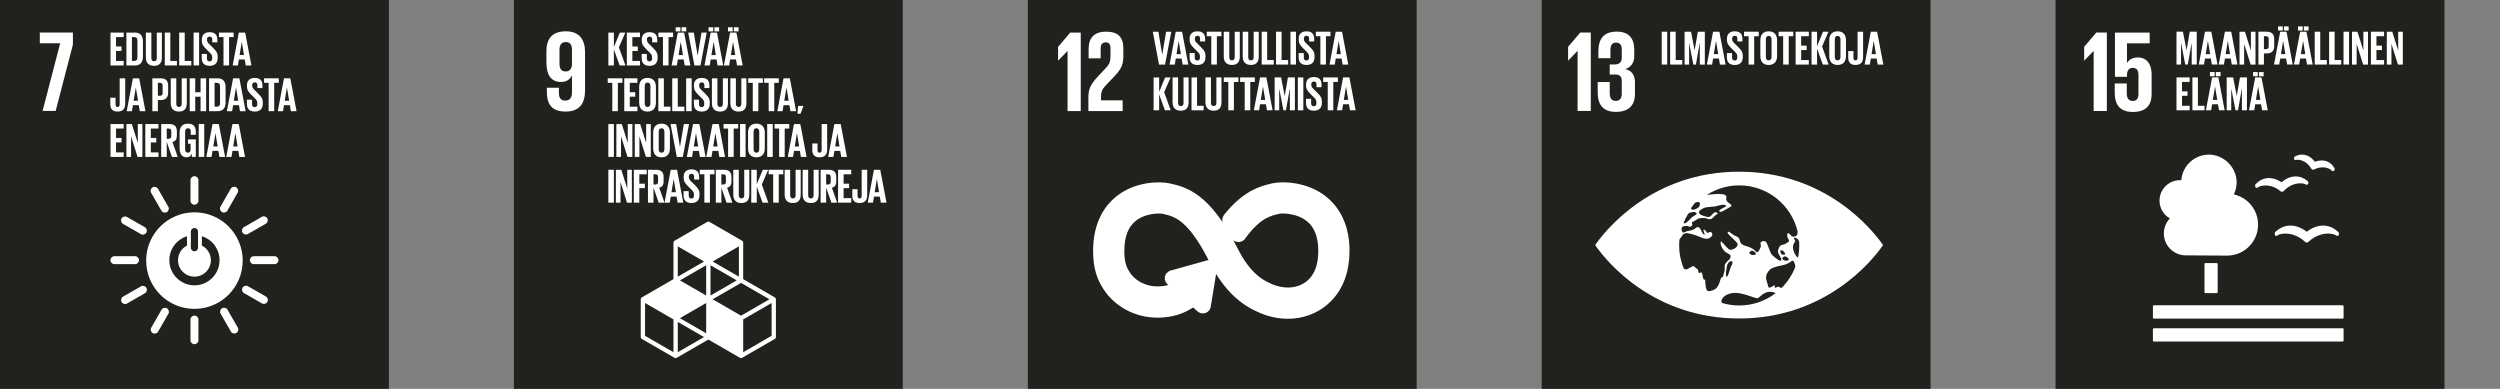 <?xml version="1.0" encoding="UTF-8"?> <svg xmlns="http://www.w3.org/2000/svg" width="360" height="56" viewBox="0 0 360 56" fill="none"><rect x="0" y="0" width="360" height="56" fill="#808080" stroke="none"/><g clip-path="url(#clip0_7094_563)"><path d="M56.014 -0.016H-0.015V56.016H56.014V-0.016Z" fill="#20221D"></path><path d="M5.732 6.23H8.665L6.132 15.977H8.016L10.498 6.43V4.68H5.732V6.23Z" fill="white"></path><path d="M15.913 4.692H17.81V5.342H16.708V6.696H17.497V7.338H16.708V8.776H17.81V9.426H15.913V4.694V4.692Z" fill="white"></path><path d="M20.581 5.963V8.155C20.581 8.88 20.281 9.425 19.43 9.425H18.202V4.693H19.43C20.283 4.693 20.581 5.231 20.581 5.963ZM19.333 8.775C19.661 8.775 19.786 8.58 19.786 8.293V5.815C19.786 5.536 19.661 5.341 19.333 5.341H18.998V8.775H19.333Z" fill="white"></path><path d="M23.311 4.692V8.273C23.311 9.006 22.998 9.481 22.188 9.481C21.378 9.481 21.002 9.007 21.002 8.273V4.692H21.797V8.35C21.797 8.629 21.909 8.817 22.188 8.817C22.467 8.817 22.579 8.629 22.579 8.35V4.692H23.311Z" fill="white"></path><path d="M23.73 4.692H24.526V8.775H25.476V9.424H23.73V4.692Z" fill="white"></path><path d="M25.803 4.692H26.599V8.775H27.548V9.424H25.803V4.692Z" fill="white"></path><path d="M27.877 4.692H28.672V9.424H27.877V4.692Z" fill="white"></path><path d="M29.056 8.405V7.77H29.796V8.42C29.796 8.684 29.915 8.838 30.188 8.838C30.439 8.838 30.551 8.671 30.551 8.42V8.238C30.551 7.965 30.439 7.798 30.195 7.567L29.728 7.1C29.275 6.653 29.065 6.381 29.065 5.837V5.676C29.065 5.09 29.408 4.636 30.182 4.636C30.957 4.636 31.293 5.027 31.293 5.71V6.094H30.567V5.681C30.567 5.409 30.442 5.277 30.19 5.277C29.966 5.277 29.813 5.402 29.813 5.668V5.766C29.813 6.03 29.96 6.185 30.19 6.408L30.7 6.912C31.133 7.351 31.343 7.616 31.343 8.14V8.371C31.343 9.02 30.994 9.481 30.183 9.481C29.374 9.481 29.06 9.028 29.06 8.406L29.056 8.405Z" fill="white"></path><path d="M31.527 4.692H33.642V5.342H32.986V9.424H32.184V5.342H31.528V4.692H31.527Z" fill="white"></path><path d="M33.502 9.424L34.395 4.692H35.303L36.204 9.424H35.387L35.241 8.559H34.397L34.257 9.424H33.504H33.502ZM34.499 7.924H35.134L34.821 6.027H34.814L34.501 7.924H34.499Z" fill="white"></path><path d="M18.028 11.277V14.935C18.028 15.618 17.727 16.066 16.932 16.066C16.136 16.066 15.885 15.613 15.885 15.012V14.071H16.638V15.027C16.638 15.264 16.722 15.404 16.932 15.404C17.141 15.404 17.232 15.264 17.232 15.02V11.28H18.028V11.277Z" fill="white"></path><path d="M18.244 16.009L19.137 11.277H20.044L20.945 16.009H20.128L19.982 15.144H19.138L18.998 16.009H18.245H18.244ZM19.242 14.509H19.877L19.563 12.611H19.557L19.243 14.509H19.242Z" fill="white"></path><path d="M21.936 11.277H23.117C23.919 11.277 24.212 11.675 24.212 12.339V13.337C24.212 14 23.919 14.405 23.117 14.405H22.733V16.011H21.938V11.279L21.936 11.277ZM22.732 11.927V13.79H23.026C23.298 13.79 23.417 13.657 23.417 13.399V12.31C23.417 12.052 23.298 11.927 23.026 11.927H22.732Z" fill="white"></path><path d="M26.899 11.277V14.858C26.899 15.591 26.585 16.066 25.776 16.066C24.965 16.066 24.589 15.592 24.589 14.858V11.277H25.384V14.935C25.384 15.214 25.496 15.402 25.776 15.402C26.055 15.402 26.167 15.214 26.167 14.935V11.277H26.899Z" fill="white"></path><path d="M28.881 13.924H28.113V16.011H27.318V11.279H28.113V13.283H28.881V11.279H29.683V16.011H28.881V13.924Z" fill="white"></path><path d="M32.483 12.549V14.74C32.483 15.466 32.183 16.011 31.332 16.011H30.104V11.279H31.332C32.184 11.279 32.483 11.817 32.483 12.549ZM31.233 15.361C31.561 15.361 31.687 15.166 31.687 14.879V12.401C31.687 12.122 31.561 11.927 31.233 11.927H30.899V15.361H31.233Z" fill="white"></path><path d="M32.671 16.009L33.564 11.277H34.472L35.373 16.009H34.556L34.41 15.144H33.566L33.426 16.009H32.673H32.671ZM33.67 14.509H34.304L33.991 12.611H33.984L33.671 14.509H33.67Z" fill="white"></path><path d="M35.555 14.99V14.355H36.295V15.005C36.295 15.269 36.413 15.423 36.686 15.423C36.938 15.423 37.05 15.256 37.05 15.005V14.823C37.05 14.55 36.938 14.383 36.694 14.152L36.226 13.685C35.773 13.238 35.564 12.966 35.564 12.422V12.261C35.564 11.675 35.906 11.221 36.681 11.221C37.455 11.221 37.791 11.612 37.791 12.295V12.679H37.065V12.266C37.065 11.994 36.94 11.862 36.689 11.862C36.465 11.862 36.312 11.987 36.312 12.253V12.351C36.312 12.615 36.458 12.77 36.689 12.993L37.198 13.496C37.632 13.936 37.841 14.201 37.841 14.725V14.956C37.841 15.605 37.492 16.066 36.682 16.066C35.872 16.066 35.559 15.613 35.559 14.991L35.555 14.99Z" fill="white"></path><path d="M38.025 11.277H40.141V11.927H39.485V16.009H38.683V11.927H38.027V11.277H38.025Z" fill="white"></path><path d="M40.001 16.009L40.894 11.277H41.801L42.702 16.009H41.886L41.739 15.144H40.895L40.756 16.009H40.002H40.001ZM40.999 14.509H41.634L41.321 12.611H41.314L41.001 14.509H40.999Z" fill="white"></path><path d="M15.913 17.862H17.81V18.512H16.708V19.866H17.497V20.508H16.708V21.946H17.81V22.596H15.913V17.864V17.862Z" fill="white"></path><path d="M18.872 19.622V22.596H18.202V17.864H18.984L19.843 20.579V17.864H20.505V22.596H19.807L18.872 19.622Z" fill="white"></path><path d="M20.924 17.862H22.822V18.512H21.719V19.866H22.508V20.508H21.719V21.946H22.822V22.596H20.924V17.864V17.862Z" fill="white"></path><path d="M24.009 20.424V22.594H23.214V17.862H24.373C25.175 17.862 25.469 18.26 25.469 18.924V19.531C25.469 20.041 25.287 20.341 24.834 20.445L25.595 22.594H24.757L24.011 20.424H24.009ZM24.009 18.512V19.984H24.274C24.547 19.984 24.665 19.844 24.665 19.593V18.895C24.665 18.637 24.547 18.512 24.274 18.512H24.009Z" fill="white"></path><path d="M27.066 20.069H28.196V22.595H27.623V22.079C27.519 22.434 27.295 22.652 26.862 22.652C26.178 22.652 25.864 22.108 25.864 21.374V19.085C25.864 18.345 26.219 17.808 27.057 17.808C27.937 17.808 28.195 18.296 28.195 18.994V19.413H27.469V18.931C27.469 18.637 27.357 18.47 27.072 18.47C26.786 18.47 26.659 18.673 26.659 18.959V21.499C26.659 21.785 26.778 21.988 27.05 21.988C27.308 21.988 27.442 21.842 27.442 21.535V20.697H27.065V20.069H27.066Z" fill="white"></path><path d="M28.617 17.862H29.412V22.594H28.617V17.862Z" fill="white"></path><path d="M29.712 22.594L30.605 17.862H31.513L32.414 22.594H31.597L31.451 21.729H30.607L30.467 22.594H29.714H29.712ZM30.711 21.094H31.346L31.032 19.197H31.026L30.712 21.094H30.711Z" fill="white"></path><path d="M32.581 22.594L33.474 17.862H34.381L35.282 22.594H34.465L34.319 21.729H33.475L33.335 22.594H32.582H32.581ZM33.579 21.094H34.214L33.9 19.197H33.894L33.58 21.094H33.579Z" fill="white"></path><path d="M27.999 30.573C24.16 30.573 21.047 33.685 21.047 37.525C21.047 41.364 24.16 44.477 27.999 44.477C31.838 44.477 34.95 41.365 34.95 37.525C34.95 33.684 31.838 30.573 27.999 30.573ZM27.484 33.319C27.484 33.087 27.715 32.833 28.001 32.833C28.287 32.833 28.516 33.087 28.516 33.319V35.706C28.516 35.936 28.286 36.188 28.001 36.188C27.717 36.188 27.484 35.936 27.484 35.706V33.319ZM28 41.087C26.003 41.087 24.385 39.468 24.385 37.472C24.385 35.849 25.453 34.476 26.925 34.019V35.365C26.159 35.756 25.633 36.551 25.633 37.472C25.633 38.78 26.692 39.839 28 39.839C29.308 39.839 30.367 38.78 30.367 37.472C30.367 36.549 29.838 35.752 29.068 35.362V34.017C30.543 34.473 31.615 35.847 31.615 37.473C31.615 39.47 29.997 41.088 27.999 41.088" fill="white"></path><path d="M20.019 37.464C20.019 37.149 19.74 36.894 19.484 36.894H16.441C16.184 36.894 15.902 37.149 15.902 37.464C15.902 37.779 16.184 38.037 16.441 38.037H19.484C19.74 38.037 20.019 37.78 20.019 37.464Z" fill="white"></path><path d="M40.099 37.464C40.099 37.149 39.819 36.894 39.564 36.894H36.52C36.263 36.894 35.981 37.149 35.981 37.464C35.981 37.779 36.263 38.037 36.52 38.037H39.564C39.819 38.037 40.099 37.78 40.099 37.464Z" fill="white"></path><path d="M28.002 29.484C28.316 29.484 28.572 29.205 28.572 28.951V25.906C28.572 25.649 28.316 25.367 28.002 25.367C27.687 25.367 27.429 25.649 27.429 25.906V28.951C27.429 29.205 27.686 29.484 28.002 29.484Z" fill="white"></path><path d="M28.002 49.563C28.316 49.563 28.572 49.284 28.572 49.029V45.985C28.572 45.728 28.316 45.446 28.002 45.446C27.687 45.446 27.429 45.728 27.429 45.985V49.029C27.429 49.284 27.686 49.563 28.002 49.563Z" fill="white"></path><path d="M21.074 33.5C21.23 33.226 21.114 32.866 20.893 32.74L18.251 31.228C18.029 31.1 17.657 31.182 17.5 31.456C17.344 31.73 17.461 32.093 17.684 32.221L20.326 33.733C20.547 33.859 20.917 33.775 21.074 33.501" fill="white"></path><path d="M38.501 43.473C38.658 43.201 38.542 42.84 38.32 42.714L35.678 41.202C35.456 41.074 35.084 41.155 34.928 41.429C34.771 41.703 34.888 42.067 35.111 42.193L37.753 43.705C37.974 43.832 38.344 43.747 38.501 43.473Z" fill="white"></path><path d="M31.965 30.54C32.239 30.696 32.599 30.58 32.725 30.359L34.237 27.717C34.365 27.494 34.283 27.123 34.009 26.966C33.736 26.81 33.372 26.927 33.244 27.149L31.732 29.791C31.606 30.013 31.69 30.383 31.964 30.54" fill="white"></path><path d="M21.992 47.966C22.265 48.123 22.625 48.007 22.752 47.786L24.264 45.144C24.392 44.921 24.31 44.548 24.036 44.393C23.762 44.236 23.398 44.354 23.272 44.576L21.76 47.218C21.634 47.439 21.718 47.809 21.992 47.966Z" fill="white"></path><path d="M24.023 30.546C24.295 30.389 24.378 30.019 24.251 29.797L22.733 27.158C22.606 26.936 22.244 26.82 21.971 26.976C21.697 27.133 21.615 27.506 21.743 27.729L23.26 30.366C23.388 30.588 23.749 30.702 24.023 30.544" fill="white"></path><path d="M34.032 47.953C34.305 47.796 34.388 47.426 34.261 47.206L32.744 44.567C32.616 44.344 32.254 44.227 31.98 44.385C31.706 44.542 31.625 44.915 31.752 45.137L33.27 47.777C33.396 47.998 33.758 48.111 34.032 47.954" fill="white"></path><path d="M34.92 33.488C35.077 33.761 35.447 33.844 35.667 33.716L38.305 32.199C38.527 32.071 38.645 31.709 38.488 31.436C38.33 31.162 37.958 31.081 37.736 31.208L35.096 32.726C34.875 32.852 34.761 33.214 34.919 33.488" fill="white"></path><path d="M17.513 43.497C17.669 43.77 18.039 43.852 18.259 43.725L20.897 42.208C21.12 42.08 21.237 41.718 21.08 41.445C20.924 41.171 20.551 41.089 20.328 41.217L17.689 42.734C17.468 42.861 17.355 43.223 17.511 43.497" fill="white"></path></g><g clip-path="url(#clip1_7094_563)"><path d="M130.014 -0.016H73.985V56.015H130.014V-0.016Z" fill="#20221D"></path><path d="M84.248 7.522C84.248 5.773 83.481 4.508 81.483 4.508C79.486 4.508 78.686 5.606 78.686 7.355V9.021C78.686 10.87 79.418 11.803 80.784 11.803C81.584 11.803 82.066 11.435 82.349 10.887H82.365V13.319C82.365 14.001 82.099 14.484 81.415 14.484C80.731 14.484 80.483 14.084 80.483 13.385V12.635H78.751V13.234C78.751 14.899 79.351 16.065 81.449 16.065C83.547 16.065 84.246 14.782 84.246 13.017V7.521L84.248 7.522ZM82.365 9.254C82.332 9.887 82.066 10.287 81.465 10.287C80.816 10.287 80.565 9.888 80.565 9.154V7.189C80.565 6.473 80.832 6.057 81.481 6.057C82.13 6.057 82.363 6.49 82.363 7.189V9.254H82.365Z" fill="white"></path><path d="M88.399 7.121V9.424H87.603V4.692H88.399V6.772L89.264 4.692H90.045L89.123 6.821L90.065 9.424H89.227L88.396 7.121H88.399Z" fill="white"></path><path d="M90.263 4.692H92.16V5.342H91.058V6.696H91.847V7.338H91.058V8.776H92.16V9.426H90.263V4.694V4.692Z" fill="white"></path><path d="M92.405 8.405V7.77H93.145V8.42C93.145 8.684 93.264 8.838 93.537 8.838C93.788 8.838 93.9 8.671 93.9 8.42V8.238C93.9 7.965 93.788 7.798 93.544 7.567L93.077 7.1C92.624 6.653 92.415 6.381 92.415 5.837V5.676C92.415 5.09 92.757 4.636 93.531 4.636C94.306 4.636 94.642 5.027 94.642 5.71V6.094H93.916V5.681C93.916 5.409 93.791 5.277 93.539 5.277C93.315 5.277 93.163 5.402 93.163 5.668V5.766C93.163 6.03 93.309 6.185 93.539 6.408L94.049 6.912C94.482 7.351 94.692 7.616 94.692 8.14V8.371C94.692 9.02 94.343 9.481 93.533 9.481C92.723 9.481 92.409 9.028 92.409 8.406L92.405 8.405Z" fill="white"></path><path d="M94.808 4.692H96.923V5.342H96.267V9.424H95.465V5.342H94.809V4.692H94.808Z" fill="white"></path><path d="M96.713 9.425L97.606 4.693H98.514L99.415 9.425H98.598L98.452 8.559H97.608L97.468 9.425H96.715H96.713ZM97.299 3.925H97.976V4.525H97.299V3.925ZM97.71 7.925H98.345L98.032 6.027H98.025L97.712 7.925H97.71ZM98.144 3.925H98.821V4.525H98.144V3.925Z" fill="white"></path><path d="M101.766 4.692L100.865 9.424H99.999L99.099 4.692H99.909L100.453 7.994H100.459L101.018 4.692H101.764H101.766Z" fill="white"></path><path d="M101.445 9.425L102.338 4.693H103.246L104.147 9.425H103.33L103.184 8.559H102.34L102.2 9.425H101.447H101.445ZM102.031 3.925H102.708V4.525H102.031V3.925ZM102.444 7.925H103.078L102.765 6.027H102.758L102.445 7.925H102.444ZM102.876 3.925H103.553V4.525H102.876V3.925Z" fill="white"></path><path d="M104.244 9.425L105.137 4.693H106.045L106.945 9.425H106.129L105.983 8.559H105.138L104.999 9.425H104.245H104.244ZM104.83 3.925H105.507V4.525H104.83V3.925ZM105.242 7.925H105.877L105.564 6.027H105.557L105.244 7.925H105.242ZM105.676 3.925H106.353V4.525H105.676V3.925Z" fill="white"></path><path d="M87.513 11.277H89.628V11.927H88.972V16.009H88.17V11.927H87.514V11.277H87.513Z" fill="white"></path><path d="M89.893 11.277H91.79V11.927H90.688V13.28H91.477V13.923H90.688V15.361H91.79V16.011H89.893V11.279V11.277Z" fill="white"></path><path d="M92.043 14.789V12.5C92.043 11.76 92.407 11.223 93.245 11.223C94.082 11.223 94.452 11.76 94.452 12.5V14.789C94.452 15.521 94.089 16.067 93.245 16.067C92.4 16.067 92.043 15.523 92.043 14.789ZM93.656 14.914V12.374C93.656 12.088 93.53 11.885 93.243 11.885C92.956 11.885 92.839 12.088 92.839 12.374V14.914C92.839 15.2 92.964 15.403 93.243 15.403C93.522 15.403 93.656 15.2 93.656 14.914Z" fill="white"></path><path d="M94.8 11.277H95.595V15.36H96.545V16.009H94.8V11.277Z" fill="white"></path><path d="M96.803 11.277H97.599V15.36H98.548V16.009H96.803V11.277Z" fill="white"></path><path d="M98.806 11.277H99.602V16.009H98.806V11.277Z" fill="white"></path><path d="M99.916 14.99V14.355H100.657V15.005C100.657 15.269 100.775 15.423 101.048 15.423C101.299 15.423 101.411 15.256 101.411 15.005V14.823C101.411 14.55 101.299 14.383 101.056 14.152L100.588 13.685C100.135 13.238 99.926 12.966 99.926 12.422V12.261C99.926 11.675 100.268 11.221 101.043 11.221C101.817 11.221 102.153 11.612 102.153 12.295V12.679H101.427V12.266C101.427 11.994 101.302 11.862 101.05 11.862C100.827 11.862 100.674 11.987 100.674 12.253V12.351C100.674 12.615 100.82 12.77 101.05 12.993L101.56 13.496C101.993 13.936 102.203 14.201 102.203 14.725V14.956C102.203 15.605 101.854 16.066 101.044 16.066C100.234 16.066 99.921 15.613 99.921 14.991L99.916 14.99Z" fill="white"></path><path d="M104.824 11.277V14.858C104.824 15.591 104.51 16.066 103.7 16.066C102.89 16.066 102.514 15.592 102.514 14.858V11.277H103.309V14.935C103.309 15.214 103.421 15.402 103.7 15.402C103.98 15.402 104.091 15.214 104.091 14.935V11.277H104.824Z" fill="white"></path><path d="M107.483 11.277V14.858C107.483 15.591 107.169 16.066 106.359 16.066C105.55 16.066 105.173 15.592 105.173 14.858V11.277H105.968V14.935C105.968 15.214 106.08 15.402 106.359 15.402C106.639 15.402 106.751 15.214 106.751 14.935V11.277H107.483Z" fill="white"></path><path d="M107.741 11.277H109.856V11.927H109.2V16.009H108.398V11.927H107.742V11.277H107.741Z" fill="white"></path><path d="M110.031 11.277H112.146V11.927H111.491V16.009H110.688V11.927H110.033V11.277H110.031Z" fill="white"></path><path d="M111.937 16.009L112.83 11.277H113.737L114.638 16.009H113.822L113.675 15.144H112.831L112.692 16.009H111.938H111.937ZM112.934 14.509H113.569L113.255 12.611H113.249L112.935 14.509H112.934Z" fill="white"></path><path d="M115.677 15.312L115.273 16.38H114.827L114.924 15.25H115.677V15.313V15.312Z" fill="white"></path><path d="M87.603 17.863H88.399V22.595H87.603V17.863Z" fill="white"></path><path d="M89.425 19.622V22.596H88.755V17.864H89.537L90.396 20.579V17.864H91.06V22.596H90.362L89.427 19.622H89.425Z" fill="white"></path><path d="M92.078 19.622V22.596H91.407V17.864H92.189L93.048 20.579V17.864H93.712V22.596H93.014L92.079 19.622H92.078Z" fill="white"></path><path d="M94.06 21.374V19.085C94.06 18.345 94.423 17.808 95.261 17.808C96.098 17.808 96.468 18.345 96.468 19.085V21.374C96.468 22.106 96.105 22.652 95.261 22.652C94.416 22.652 94.06 22.108 94.06 21.374ZM95.673 21.499V18.959C95.673 18.673 95.548 18.47 95.261 18.47C94.974 18.47 94.856 18.673 94.856 18.959V21.499C94.856 21.785 94.981 21.988 95.261 21.988C95.54 21.988 95.673 21.785 95.673 21.499Z" fill="white"></path><path d="M99.225 17.863L98.324 22.595H97.459L96.558 17.863H97.368L97.912 21.165H97.919L98.477 17.863H99.224H99.225Z" fill="white"></path><path d="M98.905 22.595L99.798 17.863H100.705L101.606 22.595H100.789L100.643 21.73H99.799L99.659 22.595H98.906H98.905ZM99.903 21.095H100.538L100.224 19.197H100.218L99.904 21.095H99.903Z" fill="white"></path><path d="M101.704 22.595L102.597 17.863H103.504L104.405 22.595H103.588L103.442 21.73H102.598L102.458 22.595H101.705H101.704ZM102.702 21.095H103.337L103.023 19.197H103.017L102.703 21.095H102.702Z" fill="white"></path><path d="M104.189 17.863H106.304V18.513H105.648V22.595H104.846V18.513H104.19V17.863H104.189Z" fill="white"></path><path d="M106.569 17.863H107.364V22.595H106.569V17.863Z" fill="white"></path><path d="M107.72 21.374V19.085C107.72 18.345 108.083 17.808 108.921 17.808C109.758 17.808 110.129 18.345 110.129 19.085V21.374C110.129 22.106 109.765 22.652 108.921 22.652C108.077 22.652 107.72 22.108 107.72 21.374ZM109.333 21.499V18.959C109.333 18.673 109.208 18.47 108.921 18.47C108.634 18.47 108.517 18.673 108.517 18.959V21.499C108.517 21.785 108.642 21.988 108.921 21.988C109.2 21.988 109.333 21.785 109.333 21.499Z" fill="white"></path><path d="M110.478 17.863H111.273V22.595H110.478V17.863Z" fill="white"></path><path d="M111.538 17.863H113.653V18.513H112.997V22.595H112.195V18.513H111.539V17.863H111.538Z" fill="white"></path><path d="M113.444 22.595L114.337 17.863H115.244L116.145 22.595H115.329L115.182 21.73H114.338L114.199 22.595H113.445H113.444ZM114.442 21.095H115.077L114.764 19.197H114.757L114.443 21.095H114.442Z" fill="white"></path><path d="M119.112 17.863V21.521C119.112 22.204 118.812 22.652 118.016 22.652C117.221 22.652 116.969 22.199 116.969 21.598V20.657H117.723V21.613C117.723 21.85 117.807 21.989 118.016 21.989C118.226 21.989 118.317 21.85 118.317 21.606V17.866H119.112V17.863Z" fill="white"></path><path d="M119.258 22.595L120.151 17.863H121.059L121.96 22.595H121.143L120.997 21.73H120.153L120.013 22.595H119.26H119.258ZM120.257 21.095H120.891L120.578 19.197H120.571L120.258 21.095H120.257Z" fill="white"></path><path d="M87.603 24.448H88.399V29.18H87.603V24.448Z" fill="white"></path><path d="M89.355 26.207V29.181H88.685V24.449H89.467L90.326 27.164V24.449H90.989V29.181H90.29L89.355 26.207Z" fill="white"></path><path d="M91.268 24.448H93.131V25.098H92.063V26.451H92.859V27.094H92.063V29.182H91.268V24.45V24.448Z" fill="white"></path><path d="M94.102 27.01V29.18H93.306V24.448H94.465C95.267 24.448 95.561 24.846 95.561 25.51V26.117C95.561 26.627 95.379 26.927 94.926 27.031L95.687 29.18H94.85L94.103 27.01H94.102ZM94.102 25.098V26.57H94.366C94.639 26.57 94.757 26.43 94.757 26.179V25.481C94.757 25.223 94.639 25.098 94.366 25.098H94.102Z" fill="white"></path><path d="M95.694 29.18L96.587 24.448H97.494L98.395 29.18H97.579L97.432 28.315H96.588L96.448 29.18H95.695H95.694ZM96.691 27.68H97.326L97.012 25.782H97.006L96.692 27.68H96.691Z" fill="white"></path><path d="M98.438 28.161V27.526H99.178V28.175C99.178 28.44 99.296 28.594 99.569 28.594C99.82 28.594 99.932 28.427 99.932 28.175V27.994C99.932 27.721 99.82 27.554 99.577 27.323L99.109 26.856C98.656 26.409 98.447 26.137 98.447 25.593V25.432C98.447 24.846 98.789 24.392 99.564 24.392C100.338 24.392 100.674 24.783 100.674 25.466V25.85H99.948V25.437C99.948 25.165 99.823 25.033 99.572 25.033C99.348 25.033 99.195 25.158 99.195 25.424V25.522C99.195 25.786 99.341 25.94 99.572 26.164L100.081 26.667C100.514 27.107 100.724 27.372 100.724 27.896V28.127C100.724 28.776 100.375 29.237 99.565 29.237C98.755 29.237 98.442 28.784 98.442 28.162L98.438 28.161Z" fill="white"></path><path d="M100.769 24.448H102.884V25.098H102.228V29.18H101.426V25.098H100.77V24.448H100.769Z" fill="white"></path><path d="M103.874 27.01V29.18H103.079V24.448H104.238C105.04 24.448 105.333 24.846 105.333 25.51V26.117C105.333 26.627 105.152 26.927 104.699 27.031L105.46 29.18H104.622L103.875 27.01H103.874ZM103.874 25.098V26.57H104.139C104.411 26.57 104.53 26.43 104.53 26.179V25.481C104.53 25.223 104.411 25.098 104.139 25.098H103.874Z" fill="white"></path><path d="M107.901 24.448V28.029C107.901 28.762 107.588 29.237 106.778 29.237C105.968 29.237 105.591 28.763 105.591 28.029V24.448H106.387V28.106C106.387 28.385 106.499 28.573 106.778 28.573C107.057 28.573 107.169 28.385 107.169 28.106V24.448H107.901Z" fill="white"></path><path d="M108.976 26.877V29.18H108.181V24.448H108.976V26.528L109.841 24.448H110.622L109.701 26.577L110.642 29.18H109.805L108.974 26.877H108.976Z" fill="white"></path><path d="M110.681 24.448H112.796V25.098H112.14V29.18H111.338V25.098H110.682V24.448H110.681Z" fill="white"></path><path d="M115.301 24.448V28.029C115.301 28.762 114.987 29.237 114.177 29.237C113.367 29.237 112.991 28.763 112.991 28.029V24.448H113.786V28.106C113.786 28.385 113.898 28.573 114.177 28.573C114.457 28.573 114.569 28.385 114.569 28.106V24.448H115.301Z" fill="white"></path><path d="M117.89 24.448V28.029C117.89 28.762 117.577 29.237 116.767 29.237C115.957 29.237 115.58 28.763 115.58 28.029V24.448H116.376V28.106C116.376 28.385 116.488 28.573 116.767 28.573C117.046 28.573 117.158 28.385 117.158 28.106V24.448H117.89Z" fill="white"></path><path d="M118.966 27.01V29.18H118.17V24.448H119.329C120.131 24.448 120.425 24.846 120.425 25.51V26.117C120.425 26.627 120.243 26.927 119.79 27.031L120.552 29.18H119.714L118.967 27.01H118.966ZM118.966 25.098V26.57H119.231C119.503 26.57 119.622 26.43 119.622 26.179V25.481C119.622 25.223 119.503 25.098 119.231 25.098H118.966Z" fill="white"></path><path d="M120.682 24.448H122.581V25.098H121.479V26.451H122.268V27.094H121.479V28.532H122.581V29.182H120.682V24.45V24.448Z" fill="white"></path><path d="M124.877 24.448V28.106C124.877 28.789 124.576 29.237 123.781 29.237C122.985 29.237 122.734 28.784 122.734 28.183V27.242H123.487V28.198C123.487 28.435 123.572 28.575 123.781 28.575C123.99 28.575 124.081 28.435 124.081 28.191V24.451H124.877V24.448Z" fill="white"></path><path d="M124.955 29.18L125.848 24.448H126.755L127.656 29.18H126.839L126.693 28.315H125.849L125.709 29.18H124.956H124.955ZM125.953 27.68H126.588L126.274 25.782H126.268L125.954 27.68H125.953Z" fill="white"></path><path d="M111.576 42.826L107.02 40.197V34.937C107.02 34.826 106.961 34.724 106.865 34.668L102.155 31.949C102.059 31.893 101.941 31.893 101.845 31.949L97.133 34.668C97.037 34.724 96.978 34.826 96.978 34.937V40.197L92.422 42.826C92.326 42.881 92.267 42.984 92.267 43.095V48.535C92.267 48.646 92.326 48.749 92.422 48.804L97.133 51.524C97.182 51.551 97.235 51.566 97.289 51.566C97.343 51.566 97.396 51.551 97.444 51.524L102 48.895L106.554 51.524C106.603 51.551 106.656 51.566 106.71 51.566C106.764 51.566 106.816 51.551 106.865 51.524L111.576 48.804C111.672 48.749 111.731 48.646 111.731 48.535V43.095C111.731 42.984 111.672 42.881 111.576 42.826ZM101.689 47.997L97.911 45.814L101.689 43.632V47.995V47.997ZM106.088 40.376L102.311 42.557V38.195L106.088 40.378V40.376ZM101.689 42.557L97.911 40.376L101.689 38.194V42.556V42.557ZM102.622 43.096L106.71 40.736L110.799 43.096L106.71 45.458L102.622 43.096ZM106.399 39.838L102.622 37.657L106.399 35.476V39.839V39.838ZM101.378 37.657L97.6 39.839V35.476L101.378 37.657ZM96.978 50.716L92.889 48.356V43.633L96.978 45.995V50.716ZM97.6 50.716V46.354L101.378 48.537L97.6 50.718V50.716ZM111.11 48.356L107.02 50.716V45.995L111.11 43.633V48.356Z" fill="white"></path></g><g clip-path="url(#clip2_7094_563)"><path d="M204.039 0H148.012V56.032H204.039V0Z" fill="#20221D"></path><path d="M153.712 7.347H153.729V15.996H155.628V4.698H154.111L152.362 6.748V8.73H152.379L153.712 7.347Z" fill="white"></path><path d="M156.76 7.031V8.396H158.494V6.979C158.494 6.297 158.828 6.097 159.227 6.097C159.595 6.097 159.911 6.247 159.911 6.946V7.879C159.911 8.813 159.828 9.179 159.21 9.828L158.145 10.961C157.112 12.06 156.728 12.794 156.728 13.911V15.994H161.661V14.444H158.545V13.911C158.545 13.027 158.862 12.694 159.344 12.178L160.561 10.895C161.545 9.845 161.761 9.179 161.761 8.045V6.945C161.761 5.328 160.979 4.562 159.279 4.562C157.578 4.562 156.763 5.445 156.763 7.029" fill="white"></path><path d="M190.353 29.056C187.878 27.102 184.6 27.063 183.399 27.347L183.259 27.38C181.872 27.708 179.67 28.249 177.091 31.448C177.077 31.465 177.062 31.484 177.048 31.502L177.015 31.542C176.99 31.577 176.972 31.619 176.972 31.667C176.972 31.705 176.981 31.741 176.999 31.774L177.059 31.872C177.383 32.414 177.791 33.11 178.135 33.752C178.139 33.758 178.141 33.764 178.144 33.772C178.181 33.843 178.254 33.893 178.34 33.893C178.399 33.893 178.453 33.869 178.493 33.831C178.509 33.81 178.526 33.787 178.54 33.765C180.829 30.6 182.628 30.163 183.845 29.877L183.991 29.843C184.624 29.691 187.024 29.701 188.759 31.069C190.113 32.137 190.799 33.837 190.799 36.121C190.799 39.952 188.935 41.451 187.372 42.033C184.95 42.939 182.627 41.728 182.61 41.718L182.506 41.668C181.176 41.09 179.189 39.889 177.318 36.13C173.546 28.555 170.39 27.841 168.303 27.368L168.191 27.343C167.24 27.127 163.938 26.976 161.344 29.046C159.987 30.127 158.373 32.231 158.373 36.105C158.373 38.465 158.857 40.025 160.104 41.664C160.378 42.038 163.172 45.627 168.572 44.592C169.436 44.426 170.606 44.014 171.894 43.049L173.084 44.121C173.161 44.191 173.285 44.185 173.356 44.108C173.391 44.071 173.405 44.025 173.404 43.978V43.963L174.261 38.688V38.63C174.261 38.579 174.24 38.526 174.198 38.489C174.162 38.455 174.118 38.442 174.072 38.442L174.035 38.446L173.979 38.451L168.927 39.865L168.835 39.88C168.798 39.888 168.764 39.906 168.739 39.937C168.665 40.017 168.672 40.139 168.753 40.211L168.813 40.266L169.945 41.288C169.214 41.761 168.577 41.978 168.091 42.073C164.183 42.818 162.254 40.259 162.18 40.159L162.152 40.122C161.245 38.93 160.938 37.917 160.938 36.108C160.938 33.818 161.612 32.116 162.944 31.053C164.634 29.704 166.965 29.697 167.622 29.847L167.735 29.872C169.446 30.259 171.79 30.79 175.02 37.275C176.696 40.642 178.797 42.843 181.44 44.005C181.777 44.176 183.382 44.937 185.465 44.937C186.336 44.937 187.291 44.804 188.269 44.441C189.801 43.869 193.365 41.915 193.365 36.122C193.365 32.25 191.725 30.143 190.35 29.056" fill="white"></path><path d="M190.353 29.056C187.878 27.102 184.6 27.063 183.399 27.347L183.259 27.38C181.872 27.708 179.67 28.249 177.091 31.448C177.077 31.465 177.062 31.484 177.048 31.502L177.015 31.542C176.99 31.577 176.972 31.619 176.972 31.667C176.972 31.705 176.981 31.741 176.999 31.774L177.059 31.872C177.383 32.414 177.791 33.11 178.135 33.752C178.139 33.758 178.141 33.764 178.144 33.772C178.181 33.843 178.254 33.893 178.34 33.893C178.399 33.893 178.453 33.869 178.493 33.831C178.509 33.81 178.526 33.787 178.54 33.765C180.829 30.6 182.628 30.163 183.845 29.877L183.991 29.843C184.624 29.691 187.024 29.701 188.759 31.069C190.113 32.137 190.799 33.837 190.799 36.121C190.799 39.952 188.935 41.451 187.372 42.033C184.95 42.939 182.627 41.728 182.61 41.718L182.506 41.668C181.176 41.09 179.189 39.889 177.318 36.13C173.546 28.555 170.39 27.841 168.303 27.368L168.191 27.343C167.24 27.127 163.938 26.976 161.344 29.046C159.987 30.127 158.373 32.231 158.373 36.105C158.373 38.465 158.857 40.025 160.104 41.664C160.378 42.038 163.172 45.627 168.572 44.592C169.436 44.426 170.606 44.014 171.894 43.049L173.084 44.121C173.161 44.191 173.285 44.185 173.356 44.108C173.391 44.071 173.405 44.025 173.404 43.978V43.963L174.261 38.688V38.63C174.261 38.579 174.24 38.526 174.198 38.489C174.162 38.455 174.118 38.442 174.072 38.442L174.035 38.446L173.979 38.451L168.927 39.865L168.835 39.88C168.798 39.888 168.764 39.906 168.739 39.937C168.665 40.017 168.672 40.139 168.753 40.211L168.813 40.266L169.945 41.288C169.214 41.761 168.577 41.978 168.091 42.073C164.183 42.818 162.254 40.259 162.18 40.159L162.152 40.122C161.245 38.93 160.938 37.917 160.938 36.108C160.938 33.818 161.612 32.116 162.944 31.053C164.634 29.704 166.965 29.697 167.622 29.847L167.735 29.872C169.446 30.259 171.79 30.79 175.02 37.275C176.696 40.642 178.797 42.843 181.44 44.005C181.777 44.176 183.382 44.937 185.465 44.937C186.336 44.937 187.291 44.804 188.269 44.441C189.801 43.869 193.365 41.915 193.365 36.122C193.365 32.25 191.725 30.143 190.35 29.056" stroke="white" stroke-width="1.93" stroke-miterlimit="10"></path><path d="M168.668 4.565L167.767 9.298H166.902L166.001 4.565H166.811L167.355 7.867H167.361L167.92 4.565H168.667H168.668Z" fill="white"></path><path d="M168.417 9.298L169.309 4.565H170.217L171.118 9.298H170.301L170.155 8.432H169.311L169.171 9.298H168.418H168.417ZM169.415 7.797H170.05L169.736 5.9H169.73L169.416 7.797H169.415Z" fill="white"></path><path d="M171.299 8.279V7.644H172.039V8.294C172.039 8.558 172.158 8.712 172.431 8.712C172.682 8.712 172.794 8.545 172.794 8.294V8.112C172.794 7.839 172.682 7.672 172.439 7.441L171.971 6.974C171.518 6.527 171.309 6.255 171.309 5.711V5.55C171.309 4.964 171.651 4.51 172.425 4.51C173.2 4.51 173.536 4.901 173.536 5.584V5.969H172.81V5.557C172.81 5.284 172.685 5.152 172.433 5.152C172.209 5.152 172.057 5.278 172.057 5.544V5.641C172.057 5.906 172.203 6.06 172.433 6.284L172.943 6.787C173.376 7.227 173.586 7.492 173.586 8.016V8.246C173.586 8.895 173.237 9.356 172.427 9.356C171.617 9.356 171.303 8.903 171.303 8.282L171.299 8.279Z" fill="white"></path><path d="M173.77 4.565H175.885V5.215H175.229V9.298H174.427V5.215H173.771V4.565H173.77Z" fill="white"></path><path d="M178.531 4.565V8.146C178.531 8.879 178.218 9.354 177.408 9.354C176.598 9.354 176.221 8.88 176.221 8.146V4.565H177.017V8.223C177.017 8.502 177.129 8.69 177.408 8.69C177.687 8.69 177.799 8.502 177.799 8.223V4.565H178.531Z" fill="white"></path><path d="M181.26 4.565V8.146C181.26 8.879 180.947 9.354 180.137 9.354C179.327 9.354 178.95 8.88 178.95 8.146V4.565H179.746V8.223C179.746 8.502 179.858 8.69 180.137 8.69C180.416 8.69 180.528 8.502 180.528 8.223V4.565H181.26Z" fill="white"></path><path d="M181.679 4.565H182.474V8.648H183.424V9.298H181.679V4.565Z" fill="white"></path><path d="M183.752 4.565H184.547V8.648H185.497V9.298H183.752V4.565Z" fill="white"></path><path d="M185.825 4.565H186.62V9.298H185.825V4.565Z" fill="white"></path><path d="M187.005 8.279V7.644H187.745V8.294C187.745 8.558 187.864 8.712 188.136 8.712C188.388 8.712 188.5 8.545 188.5 8.294V8.112C188.5 7.839 188.388 7.672 188.144 7.441L187.677 6.974C187.224 6.527 187.014 6.255 187.014 5.711V5.55C187.014 4.964 187.357 4.51 188.131 4.51C188.905 4.51 189.241 4.901 189.241 5.584V5.969H188.516V5.557C188.516 5.284 188.39 5.152 188.139 5.152C187.915 5.152 187.762 5.278 187.762 5.544V5.641C187.762 5.906 187.908 6.06 188.139 6.284L188.649 6.787C189.082 7.227 189.291 7.492 189.291 8.016V8.246C189.291 8.895 188.942 9.356 188.132 9.356C187.322 9.356 187.009 8.903 187.009 8.282L187.005 8.279Z" fill="white"></path><path d="M189.476 4.565H191.591V5.215H190.935V9.298H190.133V5.215H189.477V4.565H189.476Z" fill="white"></path><path d="M191.451 9.298L192.344 4.565H193.252L194.152 9.298H193.336L193.19 8.432H192.345L192.206 9.298H191.452H191.451ZM192.449 7.797H193.084L192.771 5.9H192.764L192.451 7.797H192.449Z" fill="white"></path><path d="M166.916 13.58V15.883H166.121V11.151H166.916V13.231L167.781 11.151H168.564L167.642 13.28L168.583 15.883H167.746L166.915 13.58H166.916Z" fill="white"></path><path d="M171.16 11.15V14.731C171.16 15.464 170.846 15.939 170.036 15.939C169.226 15.939 168.85 15.465 168.85 14.731V11.15H169.645V14.808C169.645 15.087 169.757 15.275 170.036 15.275C170.315 15.275 170.427 15.087 170.427 14.808V11.15H171.16Z" fill="white"></path><path d="M171.579 11.15H172.374V15.233H173.324V15.883H171.579V11.15Z" fill="white"></path><path d="M175.892 11.15V14.731C175.892 15.464 175.579 15.939 174.769 15.939C173.959 15.939 173.582 15.465 173.582 14.731V11.15H174.378V14.808C174.378 15.087 174.489 15.275 174.769 15.275C175.048 15.275 175.16 15.087 175.16 14.808V11.15H175.892Z" fill="white"></path><path d="M176.221 11.15H178.336V11.8H177.68V15.883H176.878V11.8H176.223V11.15H176.221Z" fill="white"></path><path d="M178.58 11.15H180.695V11.8H180.039V15.883H179.237V11.8H178.581V11.15H178.58Z" fill="white"></path><path d="M180.556 15.883L181.449 11.15H182.356L183.257 15.883H182.44L182.294 15.017H181.45L181.31 15.883H180.557H180.556ZM181.554 14.382H182.189L181.875 12.485H181.869L181.555 14.382H181.554Z" fill="white"></path><path d="M185.74 12.811H185.719L185.182 15.883H184.812L184.219 12.811H184.205V15.883H183.549V11.15H184.477L184.994 13.816H185L185.461 11.15H186.466V15.883H185.74V12.811Z" fill="white"></path><path d="M186.886 11.15H187.682V15.883H186.886V11.15Z" fill="white"></path><path d="M188.065 14.864V14.229H188.805V14.879C188.805 15.143 188.924 15.297 189.196 15.297C189.448 15.297 189.56 15.13 189.56 14.879V14.697C189.56 14.424 189.448 14.257 189.204 14.026L188.737 13.559C188.284 13.112 188.074 12.84 188.074 12.296V12.135C188.074 11.549 188.417 11.095 189.191 11.095C189.965 11.095 190.301 11.486 190.301 12.169V12.554H189.576V12.142C189.576 11.869 189.45 11.737 189.199 11.737C188.975 11.737 188.822 11.863 188.822 12.129V12.226C188.822 12.491 188.968 12.645 189.199 12.869L189.709 13.372C190.142 13.812 190.351 14.076 190.351 14.601V14.831C190.351 15.48 190.002 15.941 189.192 15.941C188.382 15.941 188.069 15.488 188.069 14.867L188.065 14.864Z" fill="white"></path><path d="M190.537 11.15H192.652V11.8H191.996V15.883H191.194V11.8H190.538V11.15H190.537Z" fill="white"></path><path d="M192.513 15.883L193.406 11.15H194.313L195.214 15.883H194.397L194.251 15.017H193.407L193.267 15.883H192.514H192.513ZM193.51 14.382H194.144L193.831 12.485H193.824L193.511 14.382H193.51Z" fill="white"></path></g><g clip-path="url(#clip3_7094_563)"><path d="M278.028 -0.016H222V56.016H278.028V-0.016Z" fill="#20221D"></path><path d="M229.073 4.685V15.977H227.173V7.333H227.156L225.825 8.715H225.808V6.733L227.557 4.685H229.073Z" fill="white"></path><path d="M235.333 7.133V8.115C235.333 9.065 234.817 9.697 234.035 9.947C234.984 10.163 235.434 10.83 235.434 11.862V13.528C235.434 15.094 234.601 16.11 232.685 16.11C230.769 16.11 230.069 15.01 230.069 13.295V11.812H231.803V13.428C231.803 14.095 232.036 14.527 232.685 14.527C233.267 14.527 233.533 14.11 233.533 13.511V11.646C233.533 11.046 233.267 10.731 232.601 10.731H231.801V9.282H232.518C233.134 9.282 233.532 8.965 233.532 8.366V7.15C233.532 6.534 233.316 6.134 232.717 6.134C232.117 6.134 231.9 6.534 231.9 7.234V8.383H230.167V7.384C230.167 5.718 230.85 4.553 232.815 4.553C234.564 4.553 235.331 5.535 235.331 7.135" fill="white"></path><path d="M270.998 35.062C269.521 32.992 262.844 24.725 250.432 24.725C238.021 24.725 231.343 32.992 229.864 35.062C229.801 35.15 229.747 35.227 229.704 35.292C229.748 35.36 229.802 35.436 229.864 35.526C231.343 37.595 238.018 45.862 250.432 45.862C262.847 45.862 269.521 37.595 270.998 35.526C271.062 35.436 271.115 35.36 271.158 35.292C271.116 35.228 271.062 35.15 270.998 35.062ZM243.509 29.952C243.621 29.787 243.992 29.318 244.037 29.259C244.133 29.137 244.323 29.11 244.456 29.088C244.587 29.063 244.763 29.137 244.784 29.235C244.806 29.334 244.732 29.719 244.668 29.785C244.486 29.973 244.012 30.24 243.751 30.198C243.55 30.167 243.469 30.011 243.509 29.952ZM243.065 30.834C243.085 30.811 243.102 30.792 243.11 30.782C243.266 30.604 243.576 30.566 243.792 30.533C244.007 30.496 244.294 30.604 244.329 30.747C244.366 30.89 243.789 31.15 243.684 31.249C243.385 31.524 242.917 32.084 242.645 32.145C242.555 32.164 242.481 32.151 242.421 32.121C242.601 31.673 242.816 31.241 243.065 30.834ZM247.711 40.364C247.543 41.026 247.347 41.264 247.179 41.472C247.012 41.683 246.393 41.951 246.001 41.922C245.607 41.893 245.553 40.844 245.553 40.304C245.553 40.117 245.289 40.67 245.151 39.546C245.063 38.827 244.602 39.621 244.569 39.142C244.536 38.664 244.305 38.759 244.063 38.46C243.822 38.161 243.521 38.489 243.183 38.64C242.848 38.789 242.986 38.868 242.509 38.718C242.497 38.714 242.491 38.71 242.479 38.706C242.042 37.672 241.799 36.534 241.799 35.341C241.799 35.049 241.815 34.762 241.843 34.478C241.858 34.45 241.876 34.422 241.897 34.398C242.354 33.857 242.343 33.73 242.343 33.73L242.849 33.555C242.849 33.555 243.656 33.68 244.266 33.91C244.768 34.098 245.557 34.523 246.016 34.335C246.348 34.198 246.608 34.016 246.576 33.74C246.539 33.393 246.265 33.31 245.935 33.545C245.812 33.63 245.553 33.022 245.349 33.053C245.144 33.084 245.6 33.769 245.428 33.798C245.254 33.827 244.906 33.084 244.847 32.964C244.789 32.844 244.519 32.546 244.278 32.774C243.768 33.259 242.94 33.229 242.774 33.354C242.268 33.733 242.134 33.229 242.146 32.923C242.165 32.853 242.186 32.782 242.209 32.712C242.373 32.531 242.967 32.47 243.172 32.606C243.395 32.755 243.556 32.568 243.643 32.477C243.731 32.388 243.701 32.245 243.644 32.125C243.588 32.005 243.756 31.917 243.872 31.887C243.989 31.855 244.374 31.586 244.528 31.495C244.683 31.406 245.483 31.31 245.841 31.489C246.199 31.669 246.527 31.522 246.704 31.315C246.925 31.053 247.206 30.853 247.331 30.792C247.456 30.733 247.023 30.329 246.666 30.77C246.307 31.21 246.126 31.249 245.958 31.249C245.791 31.249 244.791 31 244.669 30.684C244.548 30.369 244.981 30.134 245.35 29.954C245.719 29.779 246.726 29.781 246.984 29.723C247.509 29.608 248.178 29.345 248.516 29.574C248.852 29.799 247.107 30.197 247.681 30.506C247.885 30.618 248.807 29.976 249.123 29.811C249.867 29.428 248.401 29.301 248.592 28.522C248.807 27.64 246.796 27.982 245.792 28.057C247.137 27.195 248.735 26.694 250.449 26.694C254.53 26.694 257.946 29.52 258.857 33.319C258.864 33.508 258.834 33.644 258.815 33.72C258.737 34.032 258.146 34.299 257.802 33.798C257.715 33.671 257.344 33.321 257.357 33.92C257.369 34.519 257.939 34.581 257.386 34.941C256.834 35.3 256.733 35.213 256.477 35.304C256.223 35.394 255.976 36.011 256.036 36.342C256.098 36.673 256.886 37.574 256.301 37.537C256.164 37.526 255.13 36.822 254.96 36.367C254.78 35.889 254.584 35.422 254.444 35.062C254.303 34.702 253.938 34.611 253.629 34.822C253.322 35.033 253.714 35.242 253.493 35.694C253.273 36.143 253.114 36.545 252.79 36.173C251.946 35.207 250.719 35.684 250.527 34.608C250.423 34.024 249.921 34.08 249.501 33.75C249.078 33.422 248.844 33.243 248.773 33.481C248.71 33.691 250.094 34.788 250.193 35.069C250.34 35.486 249.778 35.855 249.367 35.954C248.957 36.051 248.777 35.723 248.374 35.303C247.971 34.884 247.794 34.584 247.767 34.913C247.726 35.389 248.149 36.088 248.559 36.349C248.91 36.57 249.301 36.67 249.188 37.03C249.074 37.391 249.185 37.186 248.794 37.574C248.401 37.963 248.326 38.089 248.355 38.627C248.383 39.167 248.243 39.199 248.159 39.647C248.075 40.096 247.88 39.707 247.71 40.366M256.987 36.916C257.278 36.893 257.714 37.296 257.544 37.45C257.374 37.602 256.938 37.547 256.72 37.376C256.502 37.206 256.857 36.927 256.987 36.916ZM256.62 36.65C256.526 36.616 256.445 36.528 256.373 36.315C256.304 36.102 256.481 35.981 256.657 36.067C256.834 36.156 257.065 36.421 257.065 36.563C257.065 36.706 256.716 36.688 256.621 36.65M252.803 36.636C252.632 36.787 252.194 36.732 251.976 36.562C251.759 36.394 252.114 36.113 252.243 36.102C252.534 36.076 252.972 36.483 252.802 36.637M249.272 38.352C249.153 38.547 248.828 40.001 248.61 39.831C248.39 39.661 248.698 38.144 248.761 38.029C249.102 37.402 249.841 37.434 249.272 38.352ZM250.447 43.989C249.601 43.989 248.787 43.866 248.017 43.641C247.906 43.55 247.843 43.4 247.912 43.218C248.179 42.52 248.976 42.248 249.605 42.187C251.008 42.05 252.85 43.097 253.144 42.929C253.438 42.76 254.03 41.989 254.901 42.021C255.495 42.044 255.49 42.144 255.69 42.219C254.236 43.328 252.42 43.989 250.448 43.989M256.546 41.471C256.459 41.447 256.371 41.418 256.275 41.37C255.803 41.131 255.86 41.514 255.627 41.43C255.394 41.343 255.889 40.804 255.191 41.26C254.497 41.714 254.684 41.19 254.381 40.42C254.075 39.649 254.73 38.771 255.275 38.572C256.026 38.299 256.493 38.245 256.845 38.157C257.884 37.898 258.103 37.281 258.292 37.657C258.328 37.726 258.362 37.794 258.394 37.857C258.454 37.969 258.524 38.197 258.527 38.42C258.086 39.577 257.406 40.614 256.545 41.471M258.914 37.106C258.682 37.043 257.712 35.701 258.479 34.817C258.607 34.672 258.221 34.244 258.327 34.236C258.747 34.203 258.969 34.464 259.08 34.839C259.088 35.005 259.094 35.171 259.094 35.341C259.094 35.946 259.031 36.536 258.914 37.106Z" fill="white"></path><path d="M239.285 4.565H240.08V9.298H239.285V4.565Z" fill="white"></path><path d="M240.505 4.565H241.301V8.648H242.25V9.298H240.505V4.565Z" fill="white"></path><path d="M244.77 6.226H244.749L244.212 9.298H243.842L243.249 6.226H243.234V9.298H242.579V4.565H243.507L244.023 7.231H244.03L244.491 4.565H245.496V9.298H244.77V6.226Z" fill="white"></path><path d="M245.79 9.298L246.682 4.565H247.59L248.491 9.298H247.674L247.528 8.432H246.684L246.544 9.298H245.791H245.79ZM246.788 7.797H247.423L247.109 5.9H247.103L246.789 7.797H246.788Z" fill="white"></path><path d="M248.672 8.279V7.644H249.413V8.294C249.413 8.558 249.531 8.712 249.804 8.712C250.055 8.712 250.167 8.545 250.167 8.294V8.112C250.167 7.839 250.055 7.672 249.812 7.441L249.344 6.974C248.891 6.527 248.682 6.255 248.682 5.711V5.55C248.682 4.964 249.024 4.51 249.798 4.51C250.573 4.51 250.909 4.901 250.909 5.584V5.969H250.183V5.557C250.183 5.284 250.058 5.152 249.806 5.152C249.582 5.152 249.43 5.278 249.43 5.544V5.641C249.43 5.906 249.576 6.06 249.806 6.284L250.316 6.787C250.749 7.227 250.959 7.492 250.959 8.016V8.246C250.959 8.895 250.61 9.356 249.8 9.356C248.99 9.356 248.676 8.903 248.676 8.282L248.672 8.279Z" fill="white"></path><path d="M251.143 4.565H253.258V5.215H252.602V9.298H251.8V5.215H251.144V4.565H251.143Z" fill="white"></path><path d="M253.489 8.076V5.787C253.489 5.047 253.852 4.51 254.69 4.51C255.528 4.51 255.898 5.047 255.898 5.787V8.076C255.898 8.809 255.534 9.354 254.69 9.354C253.846 9.354 253.489 8.81 253.489 8.076ZM255.101 8.201V5.661C255.101 5.375 254.976 5.172 254.689 5.172C254.401 5.172 254.284 5.375 254.284 5.661V8.201C254.284 8.487 254.409 8.69 254.689 8.69C254.968 8.69 255.101 8.487 255.101 8.201Z" fill="white"></path><path d="M256.12 4.565H258.235V5.215H257.579V9.298H256.777V5.215H256.121V4.565H256.12Z" fill="white"></path><path d="M258.57 4.565H260.469V5.215H259.367V6.569H260.156V7.211H259.367V8.65H260.469V9.299H258.57V4.567V4.565Z" fill="white"></path><path d="M261.656 6.995V9.298H260.86V4.566H261.656V6.646L262.521 4.566H263.303L262.382 6.695L263.323 9.298H262.486L261.655 6.995H261.656Z" fill="white"></path><path d="M263.415 8.076V5.787C263.415 5.047 263.779 4.51 264.616 4.51C265.454 4.51 265.824 5.047 265.824 5.787V8.076C265.824 8.809 265.46 9.354 264.616 9.354C263.772 9.354 263.415 8.81 263.415 8.076ZM265.027 8.201V5.661C265.027 5.375 264.902 5.172 264.615 5.172C264.328 5.172 264.211 5.375 264.211 5.661V8.201C264.211 8.487 264.336 8.69 264.615 8.69C264.894 8.69 265.027 8.487 265.027 8.201Z" fill="white"></path><path d="M268.287 4.565V8.223C268.287 8.906 267.987 9.353 267.191 9.353C266.396 9.353 266.144 8.9 266.144 8.299V7.358H266.897V8.314C266.897 8.551 266.982 8.69 267.191 8.69C267.4 8.69 267.491 8.551 267.491 8.307V4.565H268.287Z" fill="white"></path><path d="M268.503 9.298L269.396 4.565H270.303L271.204 9.298H270.388L270.241 8.432H269.397L269.258 9.298H268.504H268.503ZM269.501 7.797H270.136L269.823 5.9H269.816L269.503 7.797H269.501Z" fill="white"></path></g><g clip-path="url(#clip4_7094_563)"><path d="M352.029 0H296V56.032H352.029V0Z" fill="#20221D"></path><path d="M300.121 6.74V8.722H300.137L301.47 7.339H301.487V15.987H303.386V4.689H301.87L300.121 6.74Z" fill="white"></path><path d="M307.902 8.273C307.153 8.273 306.604 8.539 306.303 9.055H306.286V6.239H309.552V4.69H304.554V11.056H306.286V10.804C306.286 10.139 306.586 9.772 307.12 9.772C307.703 9.772 307.938 10.172 307.938 10.788V13.521C307.938 14.12 307.72 14.537 307.137 14.537C306.488 14.537 306.255 14.103 306.255 13.437V12.021H304.52V13.305C304.52 15.021 305.204 16.121 307.136 16.121C309.068 16.121 309.834 15.104 309.834 13.538V10.773C309.834 8.989 308.918 8.273 307.902 8.273Z" fill="white"></path><path d="M319.221 37.884C319.289 37.884 319.344 37.939 319.344 38.008V42.088C319.344 42.157 319.289 42.212 319.221 42.212H317.569C317.501 42.212 317.445 42.156 317.445 42.088V38.008C317.445 37.939 317.501 37.884 317.569 37.884H319.221Z" fill="white"></path><path d="M337.352 43.963H310.144C310.075 43.963 310.019 44.021 310.019 44.091V45.754C310.019 45.821 310.075 45.877 310.144 45.877H337.352C337.419 45.877 337.477 45.821 337.477 45.754V44.091C337.477 44.021 337.419 43.963 337.352 43.963Z" fill="white"></path><path d="M337.352 47.27H310.144C310.075 47.27 310.019 47.325 310.019 47.392V49.061C310.019 49.128 310.075 49.183 310.144 49.183H337.352C337.419 49.183 337.477 49.127 337.477 49.061V47.392C337.477 47.325 337.419 47.27 337.352 47.27Z" fill="white"></path><path d="M332.175 33.368C331.835 33.102 330.928 32.481 329.821 32.481C329.031 32.481 328.295 32.794 327.636 33.41C327.59 33.455 327.564 33.515 327.564 33.581V33.73C327.564 33.802 327.588 33.871 327.642 33.916C327.701 33.961 327.763 33.978 327.834 33.961C327.85 33.958 327.87 33.954 327.885 33.947C327.935 33.93 327.983 33.9 328.021 33.862C328.163 33.766 328.553 33.635 329.11 33.635C329.667 33.635 330.82 33.789 331.914 34.81L331.939 34.832C332.001 34.896 332.085 34.931 332.176 34.931C332.267 34.931 332.35 34.896 332.407 34.835L332.429 34.813C333.53 33.791 334.66 33.635 335.237 33.635C335.814 33.635 336.187 33.766 336.33 33.862C336.37 33.9 336.417 33.931 336.48 33.954C336.504 33.961 336.574 33.975 336.64 33.959C336.74 33.93 336.811 33.841 336.811 33.735V33.604C336.811 33.542 336.784 33.478 336.737 33.435C336.073 32.801 335.329 32.481 334.526 32.481C333.43 32.481 332.527 33.093 332.178 33.369" fill="white"></path><path d="M330.485 22.523C330.427 22.55 330.385 22.604 330.367 22.667L330.339 22.758C330.319 22.829 330.331 22.904 330.374 22.962C330.417 23.017 330.476 23.05 330.543 23.054C330.556 23.055 330.568 23.058 330.577 23.055C330.625 23.054 330.667 23.044 330.709 23.021C330.733 23.016 330.784 23.003 330.874 23.003C330.995 23.003 332.092 23.04 332.817 24.273L332.827 24.29C332.866 24.361 332.928 24.411 333.001 24.429C333.022 24.436 333.062 24.442 333.087 24.442C333.138 24.442 333.189 24.429 333.224 24.408L333.243 24.399C333.639 24.2 334.05 24.099 334.457 24.099C335.145 24.099 335.594 24.379 335.698 24.496C335.719 24.536 335.752 24.57 335.789 24.598C335.812 24.611 335.853 24.632 335.877 24.64C335.889 24.643 335.903 24.645 335.916 24.645C335.924 24.646 335.932 24.646 335.941 24.646C335.978 24.646 336.014 24.637 336.049 24.619C336.105 24.591 336.147 24.54 336.165 24.479L336.188 24.399C336.194 24.379 336.197 24.357 336.197 24.333C336.197 24.291 336.186 24.249 336.165 24.216C335.637 23.298 334.871 23.107 334.32 23.107C333.911 23.107 333.552 23.214 333.34 23.291C333.091 22.956 332.461 22.263 331.506 22.263C331.17 22.263 330.827 22.35 330.485 22.521" fill="white"></path><path d="M324.736 26.709L324.744 26.831C324.748 26.908 324.788 26.974 324.854 27.014C324.908 27.049 324.976 27.061 325.037 27.042C325.05 27.039 325.064 27.034 325.076 27.03C325.124 27.01 325.163 26.982 325.193 26.943C325.309 26.86 325.682 26.707 326.231 26.707C326.78 26.707 327.564 26.848 328.382 27.521L328.4 27.541C328.458 27.591 328.533 27.62 328.61 27.62H328.63C328.715 27.614 328.794 27.574 328.843 27.517L328.861 27.496C329.769 26.536 330.745 26.394 331.246 26.394C331.603 26.394 331.858 26.468 331.956 26.523C331.993 26.556 332.041 26.581 332.097 26.597C332.113 26.601 332.154 26.607 332.197 26.604C332.214 26.602 332.237 26.596 332.254 26.59C332.351 26.556 332.415 26.461 332.408 26.356L332.401 26.249C332.398 26.186 332.367 26.129 332.32 26.087C331.779 25.631 331.194 25.402 330.58 25.402C329.623 25.402 328.86 25.967 328.544 26.244C328.254 26.046 327.552 25.642 326.729 25.642C326.005 25.642 325.357 25.942 324.798 26.534C324.755 26.58 324.732 26.644 324.735 26.707" fill="white"></path><path d="M310.968 28.894C310.968 27.265 312.289 25.944 313.918 25.944C313.983 25.944 314.045 25.949 314.108 25.953C314.263 23.891 315.982 22.266 318.083 22.266C320.184 22.266 322.075 24.053 322.075 26.256C322.075 26.881 321.927 27.469 321.672 27.996C323.67 28.439 325.164 30.218 325.164 32.347C325.164 34.81 323.168 36.807 320.705 36.807C320.525 36.807 314.753 36.773 314.753 36.773C313.008 36.773 311.595 35.359 311.595 33.614C311.595 32.777 311.923 32.018 312.457 31.452C311.57 30.944 310.971 29.99 310.971 28.894H310.968Z" fill="white"></path><path d="M315.605 6.225H315.584L315.047 9.297H314.677L314.084 6.225H314.069V9.297H313.414V4.564H314.342L314.858 7.23H314.865L315.326 4.564H316.331V9.297H315.605V6.225Z" fill="white"></path><path d="M316.625 9.297L317.517 4.564H318.425L319.326 9.297H318.509L318.363 8.431H317.519L317.379 9.297H316.626H316.625ZM317.623 7.796H318.258L317.944 5.899H317.938L317.624 7.796H317.623Z" fill="white"></path><path d="M319.493 9.297L320.386 4.564H321.294L322.194 9.297H321.378L321.232 8.431H320.387L320.248 9.297H319.494H319.493ZM320.491 7.796H321.126L320.813 5.899H320.806L320.493 7.796H320.491Z" fill="white"></path><path d="M323.157 6.325V9.298H322.487V4.566H323.269L324.128 7.281V4.566H324.792V9.298H324.094L323.159 6.325H323.157Z" fill="white"></path><path d="M325.21 4.564H326.39C327.192 4.564 327.486 4.962 327.486 5.626V6.624C327.486 7.287 327.192 7.692 326.39 7.692H326.005V9.298H325.21V4.566V4.564ZM326.005 5.214V7.077H326.299C326.572 7.077 326.69 6.944 326.69 6.686V5.597C326.69 5.339 326.572 5.214 326.299 5.214H326.005Z" fill="white"></path><path d="M327.457 9.297L328.35 4.565H329.257L330.158 9.297H329.342L329.196 8.431H328.351L328.212 9.297H327.458H327.457ZM328.043 3.797H328.72V4.397H328.043V3.797ZM328.455 7.797H329.09L328.777 5.899H328.77L328.457 7.797H328.455ZM328.889 3.797H329.566V4.397H328.889V3.797Z" fill="white"></path><path d="M330.326 9.297L331.219 4.565H332.126L333.027 9.297H332.21L332.064 8.431H331.22L331.08 9.297H330.327H330.326ZM330.913 3.797H331.59V4.397H330.913V3.797ZM331.324 7.797H331.959L331.645 5.899H331.639L331.325 7.797H331.324ZM331.757 3.797H332.434V4.397H331.757V3.797Z" fill="white"></path><path d="M333.32 4.564H334.116V8.647H335.065V9.297H333.32V4.564Z" fill="white"></path><path d="M335.394 4.564H336.189V8.647H337.139V9.297H335.394V4.564Z" fill="white"></path><path d="M337.466 4.564H338.262V9.297H337.466V4.564Z" fill="white"></path><path d="M339.358 6.325V9.298H338.688V4.566H339.47L340.329 7.281V4.566H340.991V9.298H340.293L339.358 6.325Z" fill="white"></path><path d="M341.411 4.564H343.31V5.214H342.208V6.568H342.997V7.21H342.208V8.649H343.31V9.298H341.411V4.566V4.564Z" fill="white"></path><path d="M344.37 6.325V9.298H343.7V4.566H344.482L345.341 7.281V4.566H346.005V9.298H345.306L344.371 6.325H344.37Z" fill="white"></path><path d="M313.414 11.149H315.313V11.799H314.21V13.153H314.999V13.795H314.21V15.233H315.313V15.883H313.414V11.151V11.149Z" fill="white"></path><path d="M315.703 11.149H316.498V15.232H317.448V15.882H315.703V11.149Z" fill="white"></path><path d="M317.65 15.882L318.543 11.15H319.451L320.352 15.882H319.535L319.389 15.017H318.545L318.405 15.882H317.652H317.65ZM318.236 10.382H318.913V10.982H318.236V10.382ZM318.649 14.382H319.284L318.97 12.484H318.963L318.65 14.382H318.649ZM319.081 10.382H319.758V10.982H319.081V10.382Z" fill="white"></path><path d="M322.836 12.81H322.815L322.277 15.882H321.907L321.314 12.81H321.3V15.882H320.644V11.149H321.573L322.089 13.815H322.095L322.556 11.149H323.561V15.882H322.836V12.81Z" fill="white"></path><path d="M323.855 15.882L324.748 11.15H325.655L326.556 15.882H325.74L325.593 15.017H324.749L324.61 15.882H323.856H323.855ZM324.442 10.382H325.119V10.982H324.442V10.382ZM324.853 14.382H325.488L325.175 12.484H325.168L324.855 14.382H324.853ZM325.287 10.382H325.964V10.982H325.287V10.382Z" fill="white"></path></g><defs><clipPath id="clip0_7094_563"><rect width="56" height="56" fill="white"></rect></clipPath><clipPath id="clip1_7094_563"><rect width="56" height="56" fill="white" transform="translate(74)"></rect></clipPath><clipPath id="clip2_7094_563"><rect width="56" height="56" fill="white" transform="translate(148)"></rect></clipPath><clipPath id="clip3_7094_563"><rect width="56" height="56" fill="white" transform="translate(222)"></rect></clipPath><clipPath id="clip4_7094_563"><rect width="56" height="56" fill="white" transform="translate(296)"></rect></clipPath></defs></svg> 